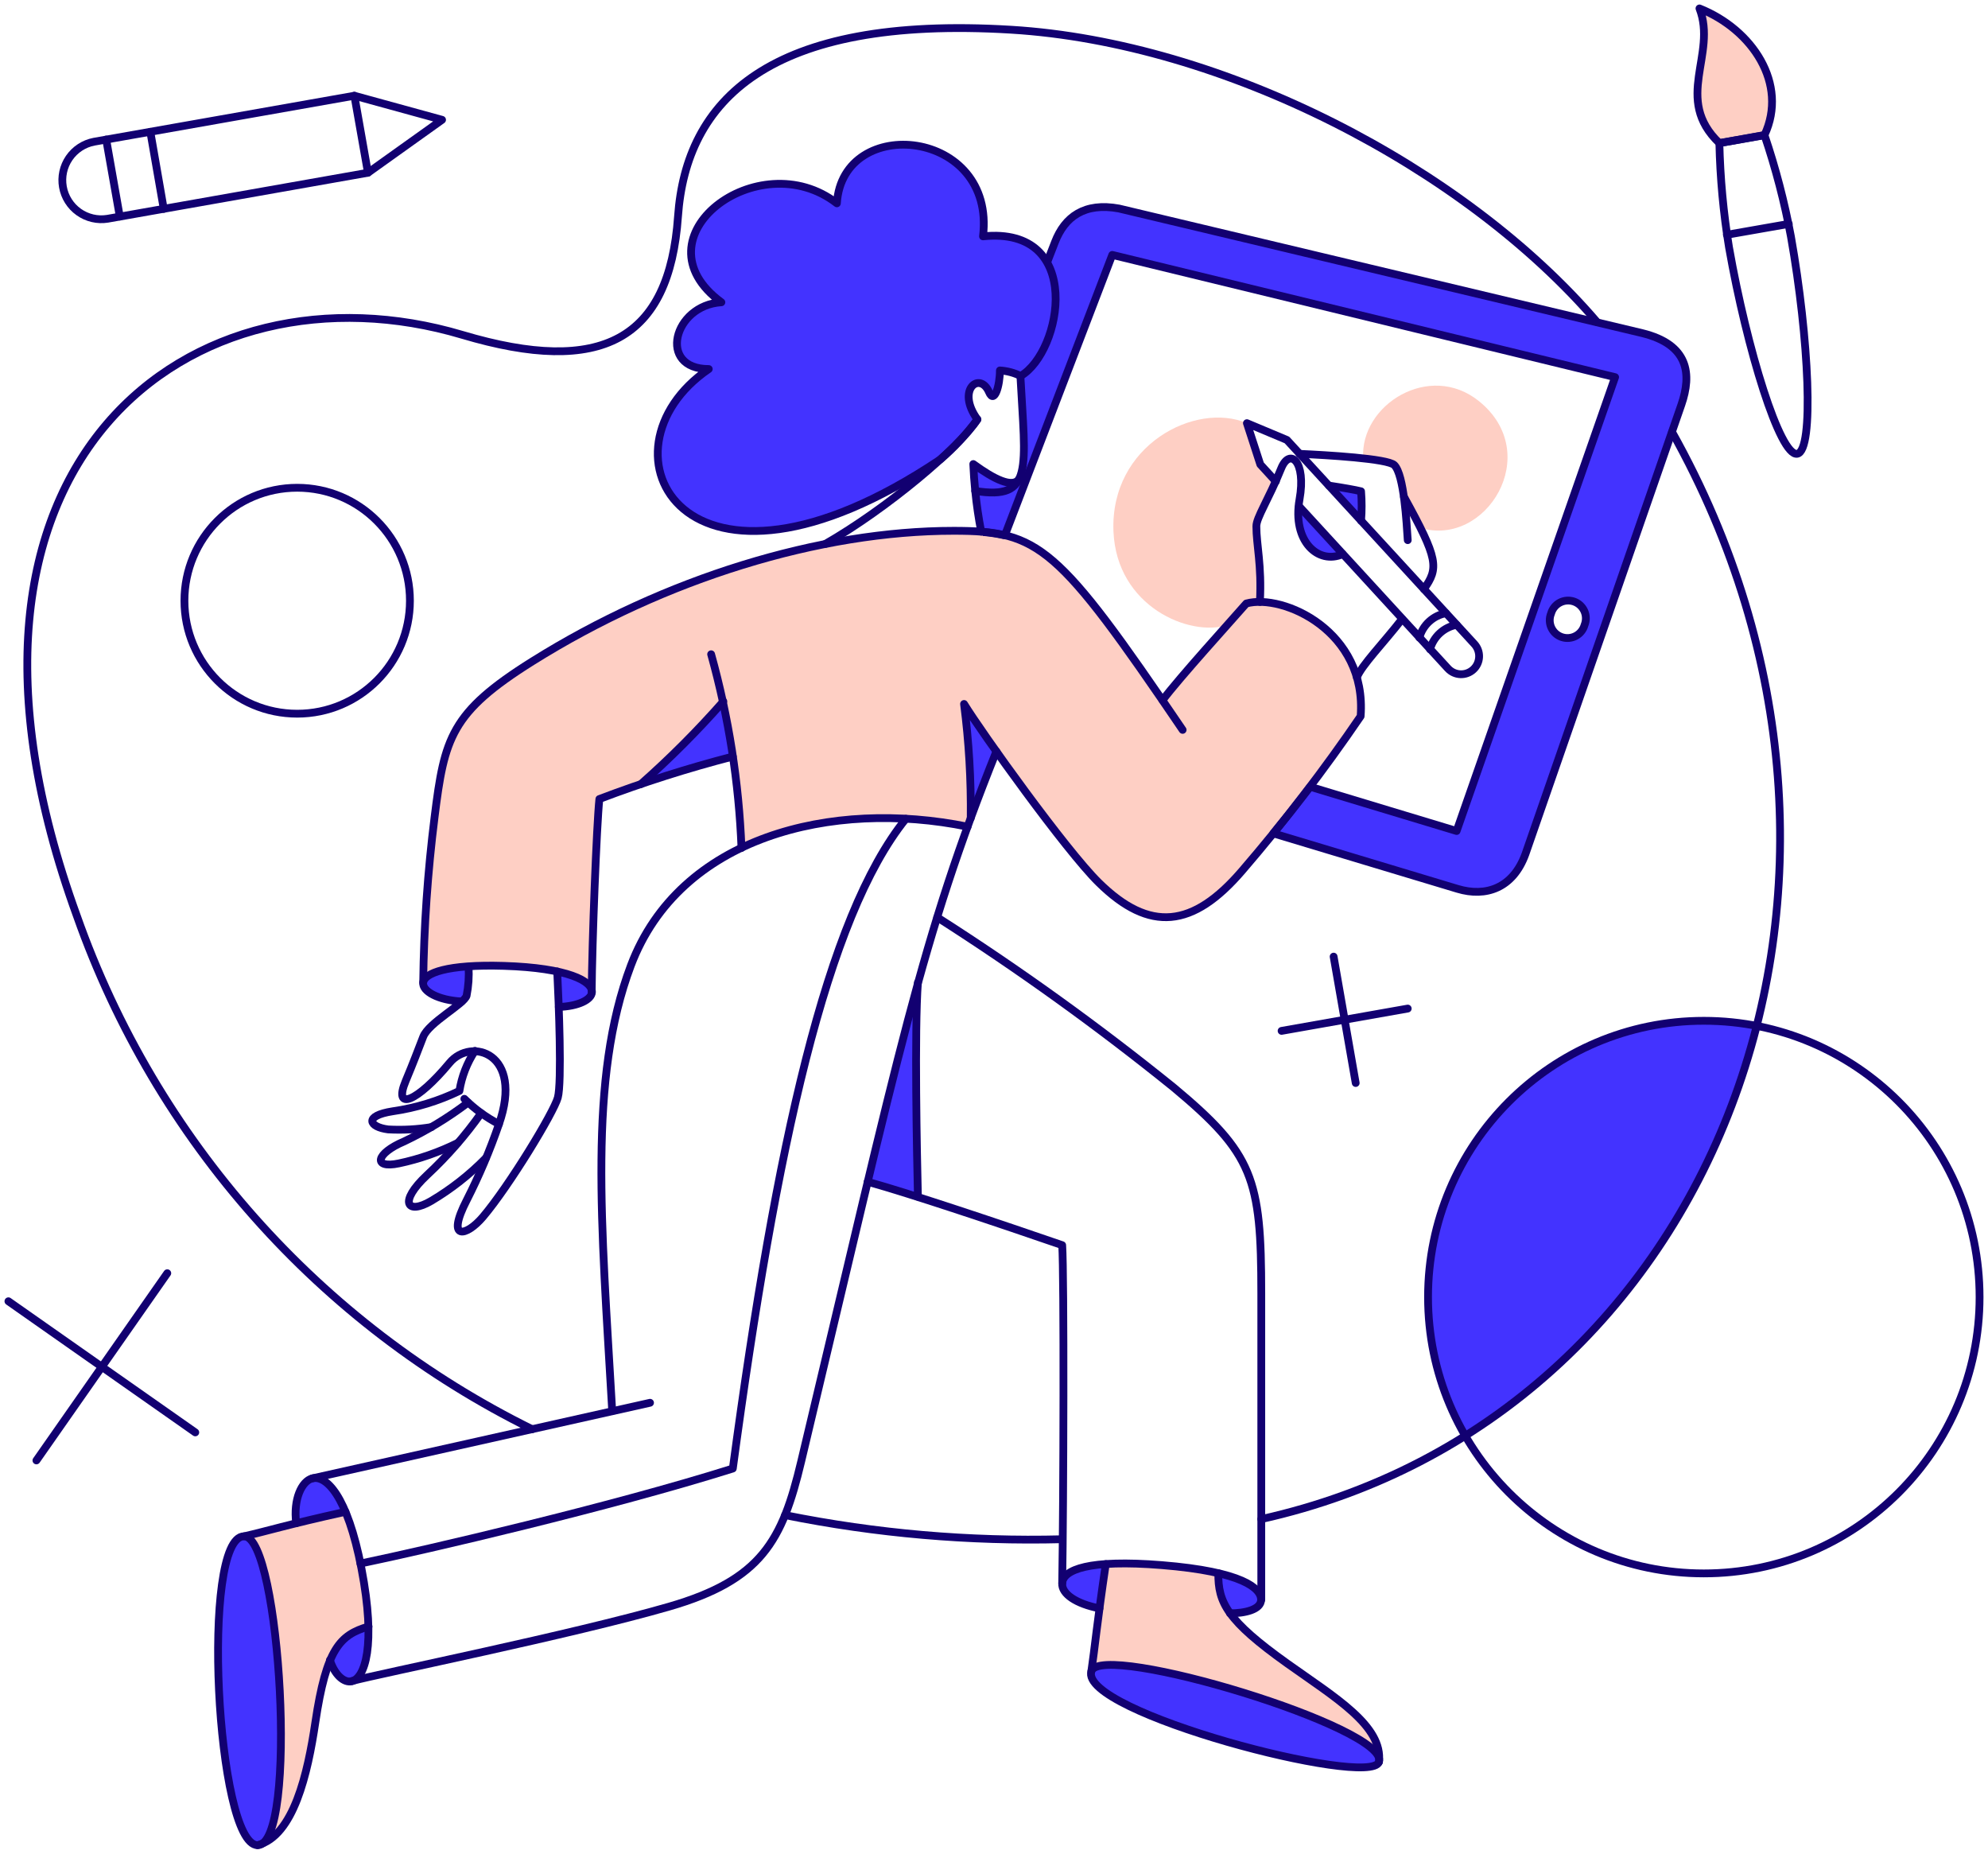 <svg width="236" height="220" viewBox="0 0 236 220" fill="none" xmlns="http://www.w3.org/2000/svg">
<path d="M147.927 71.651C146.125 73.691 139.922 80.534 137.982 83.137C125.502 64.957 123.045 63.028 113.178 63.028C95.831 63.119 77.778 69.42 63.173 78.52C53.486 84.565 52.69 87.591 51.567 96.967C50.731 103.491 50.278 110.057 50.212 116.634C50.646 113.51 70.219 114.158 70.219 117.759C70.266 111.829 70.804 97.999 71.132 94.858C72.419 94.389 74.15 93.756 76.046 93.1C79.516 90.034 82.79 86.754 85.85 83.278C87.034 89 87.754 94.809 88.003 100.648C96.032 96.79 106.014 96.311 114.843 98.116C114.96 97.788 115.101 97.436 115.213 97.108C115.264 92.579 114.998 88.051 114.417 83.559C117.016 87.69 126.719 101.104 130.428 104.75C136.462 110.704 141.635 110.164 147.463 103.343C152.496 97.508 157.191 91.388 161.524 85.013C162.322 76.215 153.518 70.188 147.927 71.651Z" fill="#FECFC4"/>
<path d="M146.01 191.502C144.985 190.137 144.487 188.448 144.606 186.744C140.224 185.817 135.742 185.447 131.268 185.642C130.445 190.824 129.948 195.723 129.56 198.349C130.636 194.88 163.022 204.491 163.724 208.757C163.899 202.603 150.691 197.662 146.01 191.502Z" fill="#FECFC4"/>
<path d="M41.013 179.432C35.086 180.676 31.53 181.745 28.986 182.315C33.081 182.315 35.233 215.835 31.162 218.788C37.181 216.252 36.748 202.685 39.167 197.036C39.521 196.034 40.127 195.141 40.926 194.442C41.726 193.744 42.691 193.265 43.73 193.051C43.573 188.393 42.655 183.793 41.013 179.432Z" fill="#FECFC4"/>
<path d="M175.587 47.625C169.713 42.866 161.43 48.047 161.828 54.399C163.099 54.427 164.352 54.698 165.522 55.196C166.216 56.337 166.61 57.635 166.669 58.97C167.465 60.423 168.096 61.619 168.611 62.65C176.406 65.018 183.309 53.866 175.587 47.625Z" fill="#FECFC4"/>
<path d="M151.462 57.164L149.615 55.148L148.023 50.226C141.963 47.624 131.767 52.804 132.182 63.071C132.551 72.002 141.237 75.635 145.729 74.182C146.688 73.104 147.484 72.208 147.975 71.65C148.501 71.506 149.046 71.443 149.59 71.463C149.824 67.08 149.169 64.712 149.169 62.485C149.169 61.594 150.222 59.954 151.462 57.164Z" fill="#FECFC4"/>
<path d="M194.939 39.536L132.835 24.748C128.764 23.998 126.4 25.709 125.23 28.757L120.666 40.53C121.983 51.078 121.857 55.921 120.878 57.12C120.036 58.151 118.093 58.644 115.753 58.292C115.992 59.924 116.312 61.544 116.713 63.144C117.579 63.218 118.439 63.351 119.287 63.543L132.04 30.253L191.733 44.763L172.92 98.629L155.533 93.379C154.2 95.113 152.749 96.965 151.158 98.911L173.037 105.498C176.383 106.506 179.612 105.427 181.086 101.372L199.596 48.045C200.859 44.388 200.485 40.895 194.939 39.536ZM188.106 74.181C188.03 74.458 187.898 74.716 187.718 74.94C187.538 75.164 187.314 75.349 187.062 75.483C186.808 75.617 186.53 75.698 186.244 75.721C185.958 75.743 185.67 75.707 185.399 75.615C185.127 75.522 184.878 75.375 184.665 75.182C184.452 74.99 184.282 74.755 184.163 74.494C184.043 74.233 183.979 73.95 183.973 73.662C183.967 73.375 184.02 73.09 184.128 72.824C184.205 72.547 184.336 72.289 184.516 72.065C184.696 71.841 184.919 71.656 185.173 71.522C185.426 71.388 185.705 71.307 185.99 71.284C186.276 71.261 186.564 71.297 186.835 71.39C187.106 71.483 187.356 71.63 187.569 71.823C187.781 72.015 187.952 72.25 188.072 72.511C188.191 72.772 188.255 73.055 188.261 73.342C188.267 73.63 188.215 73.915 188.106 74.181Z" fill="#4333FF"/>
<path d="M154.176 60.117L159.371 65.813C156.68 66.985 153.731 64.598 154.176 60.117Z" fill="#4333FF"/>
<path d="M161.571 58.335C160.916 58.171 159.465 57.913 157.753 57.655L161.571 61.828C161.665 60.666 161.665 59.498 161.571 58.335Z" fill="#4333FF"/>
<path d="M144.629 186.72C148.654 187.657 149.73 188.923 149.73 189.861C149.73 191.056 147.76 191.478 146.035 191.478C145.017 190.11 144.518 188.424 144.629 186.72Z" fill="#4333FF"/>
<path d="M131.268 185.642C130.964 187.704 130.706 189.416 130.519 190.892C127.758 190.353 125.994 189.18 126.096 187.892C126.183 186.813 127.641 185.9 131.268 185.642Z" fill="#4333FF"/>
<path d="M37.059 175.468C38.138 175.194 39.633 176.148 41.013 179.453C38.55 179.992 36.684 180.44 35.163 180.81C34.789 177.929 35.821 175.782 37.059 175.468Z" fill="#4333FF"/>
<path d="M43.728 193.049C42.694 193.275 41.734 193.758 40.937 194.456C40.139 195.151 39.53 196.038 39.165 197.034C39.658 198.577 40.975 200.21 42.179 199.348C43.057 198.722 43.812 196.771 43.728 193.049Z" fill="#4333FF"/>
<path d="M108.944 116.82C108.523 122.798 108.827 137.026 108.944 142.043C106.604 141.292 104.545 140.66 103 140.238C105.294 130.791 107.119 123.36 108.944 116.82Z" fill="#4333FF"/>
<path d="M50.234 116.585C50.094 117.617 52.013 118.695 54.791 118.836C55.041 118.645 55.242 118.395 55.376 118.109C55.591 116.981 55.67 115.833 55.61 114.687C51.896 114.945 50.351 115.765 50.234 116.585Z" fill="#4333FF"/>
<path d="M70.215 117.495C70.009 116.714 68.78 115.875 66.128 115.343C66.198 116.375 66.245 117.875 66.316 119.538C67.865 119.49 70.584 118.899 70.215 117.495Z" fill="#4333FF"/>
<path d="M85.871 83.252C86.293 85.268 86.69 87.495 87.018 89.791C83.323 90.701 79.676 91.796 76.09 93.073C79.541 89.995 82.807 86.716 85.871 83.252Z" fill="#4333FF"/>
<path d="M118.281 89.207C117.182 91.973 116.175 94.575 115.239 97.103C115.29 92.573 115.024 88.046 114.444 83.554C115.099 84.612 116.523 86.722 118.281 89.207Z" fill="#4333FF"/>
<path d="M148.943 201.319C139.981 198.437 130.158 196.462 129.561 198.346C128.77 200.868 137.747 204.524 146.696 207.015C154.455 209.177 162.199 210.462 163.525 209.372C166.078 207.274 152.116 202.34 148.943 201.319Z" fill="#4333FF"/>
<path d="M33.122 198.949C32.548 190.392 30.995 182.338 28.963 182.338C26.491 182.327 25.638 190.556 25.935 199.219C26.266 208.842 28.017 218.999 30.555 218.999C34.13 218.201 33.366 202.579 33.122 198.949Z" fill="#4333FF"/>
<path d="M208.535 121.766C202.365 120.556 195.978 121.151 190.138 123.481C184.296 125.813 179.249 129.779 175.601 134.908C171.952 140.038 169.856 146.111 169.563 152.402C169.271 158.693 170.793 164.935 173.95 170.382C191.383 159.459 203.411 141.925 208.535 121.766Z" fill="#4333FF"/>
<path d="M115.566 55.077C117.999 56.835 120.246 57.983 120.995 56.882C120.269 58.335 118.748 58.757 115.8 58.288C115.683 57.21 115.613 56.132 115.566 55.077Z" fill="#4333FF"/>
<path d="M123.757 30.371C122.446 28.706 120.177 27.699 116.69 28.074C118.234 15.299 100.053 13.47 99.351 24.159C90.061 16.916 75.132 28.144 85.638 35.879C79.929 36.231 78.033 43.802 84.141 43.802C70.054 53.436 81.145 74.885 111.612 54.536C113.254 53.122 114.73 51.526 116.011 49.777C113.414 46.238 116.316 44.011 117.392 46.542C118 47.996 118.679 45.769 118.679 43.964C119.536 44.015 120.374 44.238 121.142 44.62C124.651 42.583 126.991 34.45 123.757 30.371Z" fill="#4333FF"/>
<path d="M116.712 63.144C117.578 63.218 118.438 63.351 119.286 63.543L132.039 30.253L191.733 44.763L172.919 98.63L155.533 93.379C154.199 95.114 152.748 96.966 151.157 98.911L173.036 105.498C176.382 106.506 179.612 105.428 181.086 101.372L199.595 48.045C200.859 44.388 200.484 40.895 194.939 39.536L132.835 24.749C128.763 23.999 126.4 25.71 125.23 28.757L124.284 31.195M188.106 74.181C188.029 74.458 187.898 74.716 187.718 74.94C187.538 75.164 187.314 75.349 187.061 75.483C186.808 75.617 186.529 75.698 186.244 75.721C185.958 75.744 185.67 75.708 185.399 75.615C185.127 75.522 184.878 75.375 184.665 75.183C184.452 74.99 184.282 74.755 184.162 74.494C184.043 74.233 183.979 73.95 183.973 73.663C183.966 73.376 184.019 73.09 184.128 72.824C184.204 72.547 184.336 72.289 184.516 72.065C184.695 71.841 184.918 71.656 185.172 71.522C185.426 71.388 185.704 71.307 185.99 71.284C186.276 71.262 186.564 71.298 186.835 71.39C187.106 71.483 187.356 71.63 187.569 71.823C187.781 72.016 187.952 72.25 188.071 72.511C188.191 72.772 188.255 73.055 188.261 73.343C188.267 73.63 188.214 73.915 188.106 74.181Z" stroke="#120071" stroke-width="0.924" stroke-linejoin="round"/>
<path d="M4.323 173.335L19.86 151.114" stroke="#120071" stroke-width="0.924" stroke-linecap="round" stroke-linejoin="round"/>
<path d="M0.999 154.443L23.183 170.007" stroke="#120071" stroke-width="0.924" stroke-linecap="round" stroke-linejoin="round"/>
<path d="M152.14 122.352L167.116 119.704" stroke="#120071" stroke-width="0.924" stroke-linecap="round" stroke-linejoin="round"/>
<path d="M158.318 113.538L160.939 128.54" stroke="#120071" stroke-width="0.924" stroke-linecap="round" stroke-linejoin="round"/>
<path d="M202.263 186.743C220.343 186.743 235 172.061 235 153.95C235 135.839 220.343 121.156 202.263 121.156C184.184 121.156 169.527 135.839 169.527 153.95C169.527 172.061 184.184 186.743 202.263 186.743Z" stroke="#120071" stroke-width="0.924" stroke-linecap="round" stroke-linejoin="round"/>
<path d="M35.28 84.707C42.672 84.707 48.664 78.704 48.664 71.299C48.664 63.894 42.672 57.891 35.28 57.891C27.887 57.891 21.895 63.894 21.895 71.299C21.895 78.704 27.887 84.707 35.28 84.707Z" stroke="#120071" stroke-width="0.924" stroke-linecap="round" stroke-linejoin="round"/>
<path d="M93.196 179.827C104.029 182.009 115.073 182.967 126.12 182.687" stroke="#120071" stroke-width="0.924" stroke-linecap="round" stroke-linejoin="round"/>
<path d="M149.73 180.297C203.825 168.275 228.264 104.443 198.495 51.273M63.173 169.629C37.926 157.174 18.537 135.328 9.142 108.754C-10.654 54.372 23.115 30.282 54.889 39.745C71.432 44.671 79.459 40.354 80.489 25.68C81.448 12.014 91.136 1.765 120.058 3.529C145.121 5.059 173.811 19.802 189.601 38.231" stroke="#120071" stroke-width="0.924" stroke-linecap="round" stroke-linejoin="round"/>
<path d="M42.066 11.361L11.154 16.822C9.959 17.053 8.903 17.746 8.214 18.75C7.524 19.754 7.257 20.989 7.469 22.189C7.681 23.39 8.355 24.458 9.347 25.164C10.338 25.87 11.567 26.158 12.768 25.964L43.681 20.503L52.479 14.22L42.066 11.361Z" stroke="#120071" stroke-width="0.924" stroke-linecap="round" stroke-linejoin="round"/>
<path d="M12.607 16.564L14.221 25.706" stroke="#120071" stroke-width="0.924" stroke-linecap="round" stroke-linejoin="round"/>
<path d="M17.847 15.65L19.438 24.792" stroke="#120071" stroke-width="0.924" stroke-linecap="round" stroke-linejoin="round"/>
<path d="M42.067 11.361L43.681 20.503" stroke="#120071" stroke-width="0.924" stroke-linecap="round" stroke-linejoin="round"/>
<path d="M204.111 16.986C198.612 11.736 203.877 6.485 201.748 1C208.042 3.508 212.301 9.954 209.47 16.025L204.111 16.986Z" fill="#FECFC4"/>
<path d="M204.111 16.986C198.612 11.736 203.877 6.485 201.748 1C208.042 3.508 212.301 9.954 209.47 16.025L204.111 16.986Z" stroke="#120071" stroke-width="0.924" stroke-linecap="round" stroke-linejoin="round"/>
<path d="M204.111 16.986C204.204 21.134 204.587 25.269 205.257 29.363C207.383 41.463 211.318 54.21 213.354 53.858C215.39 53.507 214.747 40.164 212.605 28.074C211.846 23.996 210.798 19.977 209.469 16.049L204.111 16.986Z" stroke="#120071" stroke-width="0.924" stroke-linecap="round" stroke-linejoin="round"/>
<path d="M205 27.864L212.348 26.575" stroke="#120071" stroke-width="0.924" stroke-linecap="round" stroke-linejoin="round"/>
<path d="M54.796 118.86C52.011 118.719 50.098 117.641 50.239 116.61C50.385 115.508 53.024 114.432 59.81 114.636C67.485 114.873 70.326 116.464 70.27 117.753C70.23 118.668 68.585 119.441 66.338 119.511" stroke="#120071" stroke-width="0.924" stroke-linecap="round" stroke-linejoin="round"/>
<path d="M138.007 83.113C139.949 80.511 146.15 73.69 147.952 71.627C152.327 70.431 162.296 74.932 161.524 85.011C157.184 91.38 152.487 97.498 147.46 103.337C141.619 110.145 136.489 110.717 130.425 104.743C126.52 100.897 116.549 86.978 114.443 83.553C115.024 88.045 115.29 92.572 115.238 97.102" stroke="#120071" stroke-width="0.924" stroke-linecap="round" stroke-linejoin="round"/>
<path d="M140.394 86.628C125.535 64.735 123.359 63 113.203 63C97.361 63 78.919 68.645 63.201 78.494C53.512 84.563 52.76 87.594 51.594 96.942C50.771 103.467 50.319 110.033 50.24 116.609" stroke="#120071" stroke-width="0.924" stroke-linecap="round" stroke-linejoin="round"/>
<path d="M118.28 89.184C109.318 111.57 106.963 123.832 95.114 173.447C92.875 182.853 90.412 187.507 79.436 190.684C67.968 194.003 45.085 198.631 41.762 199.521" stroke="#120071" stroke-width="0.924" stroke-linecap="round" stroke-linejoin="round"/>
<path d="M35.164 180.79C34.794 177.953 35.819 175.795 37.059 175.469C38.672 175.045 41.227 177.415 42.909 186.158C44.69 195.411 43.279 199.181 41.763 199.543C40.802 199.771 39.703 198.722 39.165 197.034" stroke="#120071" stroke-width="0.924" stroke-linecap="round" stroke-linejoin="round"/>
<path d="M37.059 175.468C45.249 173.64 75.131 166.956 77.167 166.491" stroke="#120071" stroke-width="0.924" stroke-linecap="round" stroke-linejoin="round"/>
<path d="M114.864 98.115C98.764 94.833 80.682 99.266 74.894 114.593C69.819 128.049 71.384 145.019 72.677 167.475" stroke="#120071" stroke-width="0.924" stroke-linecap="round" stroke-linejoin="round"/>
<path d="M84.42 77.651C86.508 85.15 87.718 92.867 88.024 100.647" stroke="#120071" stroke-width="0.924" stroke-linecap="round" stroke-linejoin="round"/>
<path d="M70.24 117.757C70.287 111.85 70.825 97.973 71.152 94.832C76.337 92.864 81.626 91.181 86.994 89.793" stroke="#120071" stroke-width="0.924" stroke-linecap="round" stroke-linejoin="round"/>
<path d="M28.986 182.337C33.268 182.346 35.444 219.021 30.577 218.998C25.71 218.974 23.768 182.324 28.986 182.337Z" stroke="#120071" stroke-width="0.924" stroke-linecap="round" stroke-linejoin="round"/>
<path d="M28.986 182.337C31.695 181.727 33.993 180.98 41.013 179.43" stroke="#120071" stroke-width="0.924" stroke-linecap="round" stroke-linejoin="round"/>
<path d="M43.751 193.048C40.381 194.035 38.739 195.653 37.433 204.441C36.534 210.486 34.859 217.896 30.577 218.998" stroke="#120071" stroke-width="0.924" stroke-linecap="round" stroke-linejoin="round"/>
<path d="M130.519 190.893C127.757 190.354 126.015 189.181 126.096 187.916C126.199 186.298 129.256 185.063 137.913 185.76C147.555 186.537 149.707 188.526 149.707 189.862C149.707 191.057 147.736 191.479 146.012 191.479" stroke="#120071" stroke-width="0.924" stroke-linecap="round" stroke-linejoin="round"/>
<path d="M129.559 198.347C130.682 194.76 165.028 205.098 163.699 209.13C162.669 212.247 128.039 203.199 129.559 198.347Z" stroke="#120071" stroke-width="0.924" stroke-linecap="round" stroke-linejoin="round"/>
<path d="M129.559 198.346C129.957 195.651 130.238 192.58 131.267 185.639" stroke="#120071" stroke-width="0.924" stroke-linecap="round" stroke-linejoin="round"/>
<path d="M144.629 186.72C144.605 190.189 145.614 192.301 152.842 197.453C158.507 201.488 164.191 204.837 163.7 209.127" stroke="#120071" stroke-width="0.924" stroke-linecap="round" stroke-linejoin="round"/>
<path d="M111.26 108.874C120.987 115.082 130.361 121.828 139.34 129.08C148.765 136.939 149.73 139.863 149.73 153.482V189.862" stroke="#120071" stroke-width="0.924" stroke-linecap="round" stroke-linejoin="round"/>
<path d="M126.096 187.916C126.26 178.516 126.33 151.274 126.096 147.785C119.029 145.348 108.078 141.667 103 140.26" stroke="#120071" stroke-width="0.924" stroke-linecap="round" stroke-linejoin="round"/>
<path d="M107.539 97.177C98.109 108.874 92.165 135.925 86.994 174.297C72.556 178.844 50.701 183.931 42.791 185.572" stroke="#120071" stroke-width="0.924" stroke-linecap="round" stroke-linejoin="round"/>
<path d="M66.15 115.297C66.337 118.977 66.712 128.498 66.22 130.275C65.729 132.053 60.466 140.731 57.328 144.433C55.34 146.778 52.895 147.312 55.409 142.441C56.889 139.532 58.165 136.522 59.227 133.435C62.21 124.928 55.902 123.1 53.377 126.145C49.52 130.789 46.631 131.956 48.159 128.301C49.091 126.073 49.587 124.738 50.242 123.051C50.897 121.363 55.109 119.16 55.39 118.175C55.615 117.049 55.693 115.899 55.624 114.753" stroke="#120071" stroke-width="0.924" stroke-linecap="round" stroke-linejoin="round"/>
<path d="M57.697 137.424C55.76 139.405 53.573 141.122 51.192 142.534C48.289 144.238 47.284 142.652 50.699 139.464C53.087 137.242 55.24 134.779 57.124 132.116" stroke="#120071" stroke-width="0.924" stroke-linecap="round" stroke-linejoin="round"/>
<path d="M55.124 130.416C56.333 131.617 57.718 132.626 59.23 133.41" stroke="#120071" stroke-width="0.924" stroke-linecap="round" stroke-linejoin="round"/>
<path d="M54.352 135.643C52.132 136.748 49.781 137.567 47.356 138.08C44.198 138.743 44.62 136.891 47.964 135.479C50.651 134.205 53.199 132.657 55.569 130.861" stroke="#120071" stroke-width="0.924" stroke-linecap="round" stroke-linejoin="round"/>
<path d="M51.239 133.768C49.538 134.05 47.812 134.143 46.091 134.05C43.798 133.768 43.141 132.426 46.629 131.893C49.373 131.497 52.04 130.683 54.538 129.479C54.809 127.779 55.439 126.156 56.386 124.72" stroke="#120071" stroke-width="0.924" stroke-linecap="round" stroke-linejoin="round"/>
<path d="M108.967 142.042C108.85 136.956 108.546 122.446 108.967 116.609" stroke="#120071" stroke-width="0.924" stroke-linecap="round" stroke-linejoin="round"/>
<path d="M76.067 93.074C79.537 90.009 82.811 86.729 85.871 83.253" stroke="#120071" stroke-width="0.924" stroke-linecap="round" stroke-linejoin="round"/>
<path d="M151.461 57.14L149.614 55.124L148.023 50.225L152.773 52.217L175.022 76.431C175.406 76.848 175.61 77.401 175.588 77.968C175.566 78.535 175.321 79.07 174.905 79.455C174.488 79.841 173.937 80.045 173.371 80.023C172.805 80.001 172.27 79.755 171.886 79.338L154.219 60.092" stroke="#120071" stroke-width="0.924" stroke-linecap="round" stroke-linejoin="round"/>
<path d="M171.655 72.776C170.909 72.913 170.215 73.259 169.656 73.773C169.097 74.287 168.694 74.949 168.494 75.682" stroke="#120071" stroke-width="0.924" stroke-linecap="round" stroke-linejoin="round"/>
<path d="M172.919 74.158C172.173 74.296 171.481 74.642 170.922 75.156C170.364 75.67 169.961 76.332 169.76 77.065" stroke="#120071" stroke-width="0.924" stroke-linecap="round" stroke-linejoin="round"/>
<path d="M149.566 71.439C149.8 67.055 149.145 64.688 149.145 62.461C149.145 61.43 150.574 59.343 152.093 55.593C153.101 53.108 155.086 54.702 154.27 59.273C153.378 64.266 156.516 67.055 159.394 65.766" stroke="#120071" stroke-width="0.924" stroke-linecap="round" stroke-linejoin="round"/>
<path d="M157.756 57.632C159.464 57.89 160.915 58.148 161.574 58.312C161.668 59.474 161.668 60.642 161.574 61.805" stroke="#120071" stroke-width="0.924" stroke-linecap="round" stroke-linejoin="round"/>
<path d="M154.269 53.866C157.451 54.007 164.752 54.428 165.524 55.202C166.694 56.374 166.975 62.094 167.116 64.109" stroke="#120071" stroke-width="0.924" stroke-linecap="round" stroke-linejoin="round"/>
<path d="M166.672 58.969C170.767 66.399 170.814 67.407 169.036 69.915" stroke="#120071" stroke-width="0.924" stroke-linecap="round" stroke-linejoin="round"/>
<path d="M166.438 73.481C164.215 76.341 161.635 78.966 161.079 80.396" stroke="#120071" stroke-width="0.924" stroke-linecap="round" stroke-linejoin="round"/>
<path d="M111.642 54.518C113.28 53.111 114.753 51.521 116.034 49.781C113.46 46.241 116.328 44.019 117.414 46.546C118.04 48.002 118.701 45.772 118.701 43.967C119.557 44.021 120.395 44.244 121.164 44.624C126.102 41.74 128.746 26.809 116.695 28.051C118.233 15.276 100.028 13.471 99.349 24.133C90.059 16.913 75.13 28.165 85.637 35.877C79.927 36.228 78.032 43.8 84.139 43.8C70.024 53.441 81.151 74.924 111.642 54.518Z" stroke="#120071" stroke-width="0.924" stroke-linecap="round" stroke-linejoin="round"/>
<path d="M97.992 64.547C105.269 60.375 113.81 53.197 116.033 49.78" stroke="#120071" stroke-width="0.924" stroke-linecap="round" stroke-linejoin="round"/>
<path d="M116.479 63.095C116.167 61.491 115.933 59.887 115.772 58.27C122.728 59.38 121.72 55.643 121.135 44.623" stroke="#120071" stroke-width="0.924" stroke-linecap="round" stroke-linejoin="round"/>
<path d="M115.771 58.269C115.664 57.206 115.589 56.147 115.542 55.077C117.976 56.858 120.222 57.984 120.971 56.858" stroke="#120071" stroke-width="0.924" stroke-linecap="round" stroke-linejoin="round"/>
</svg>
